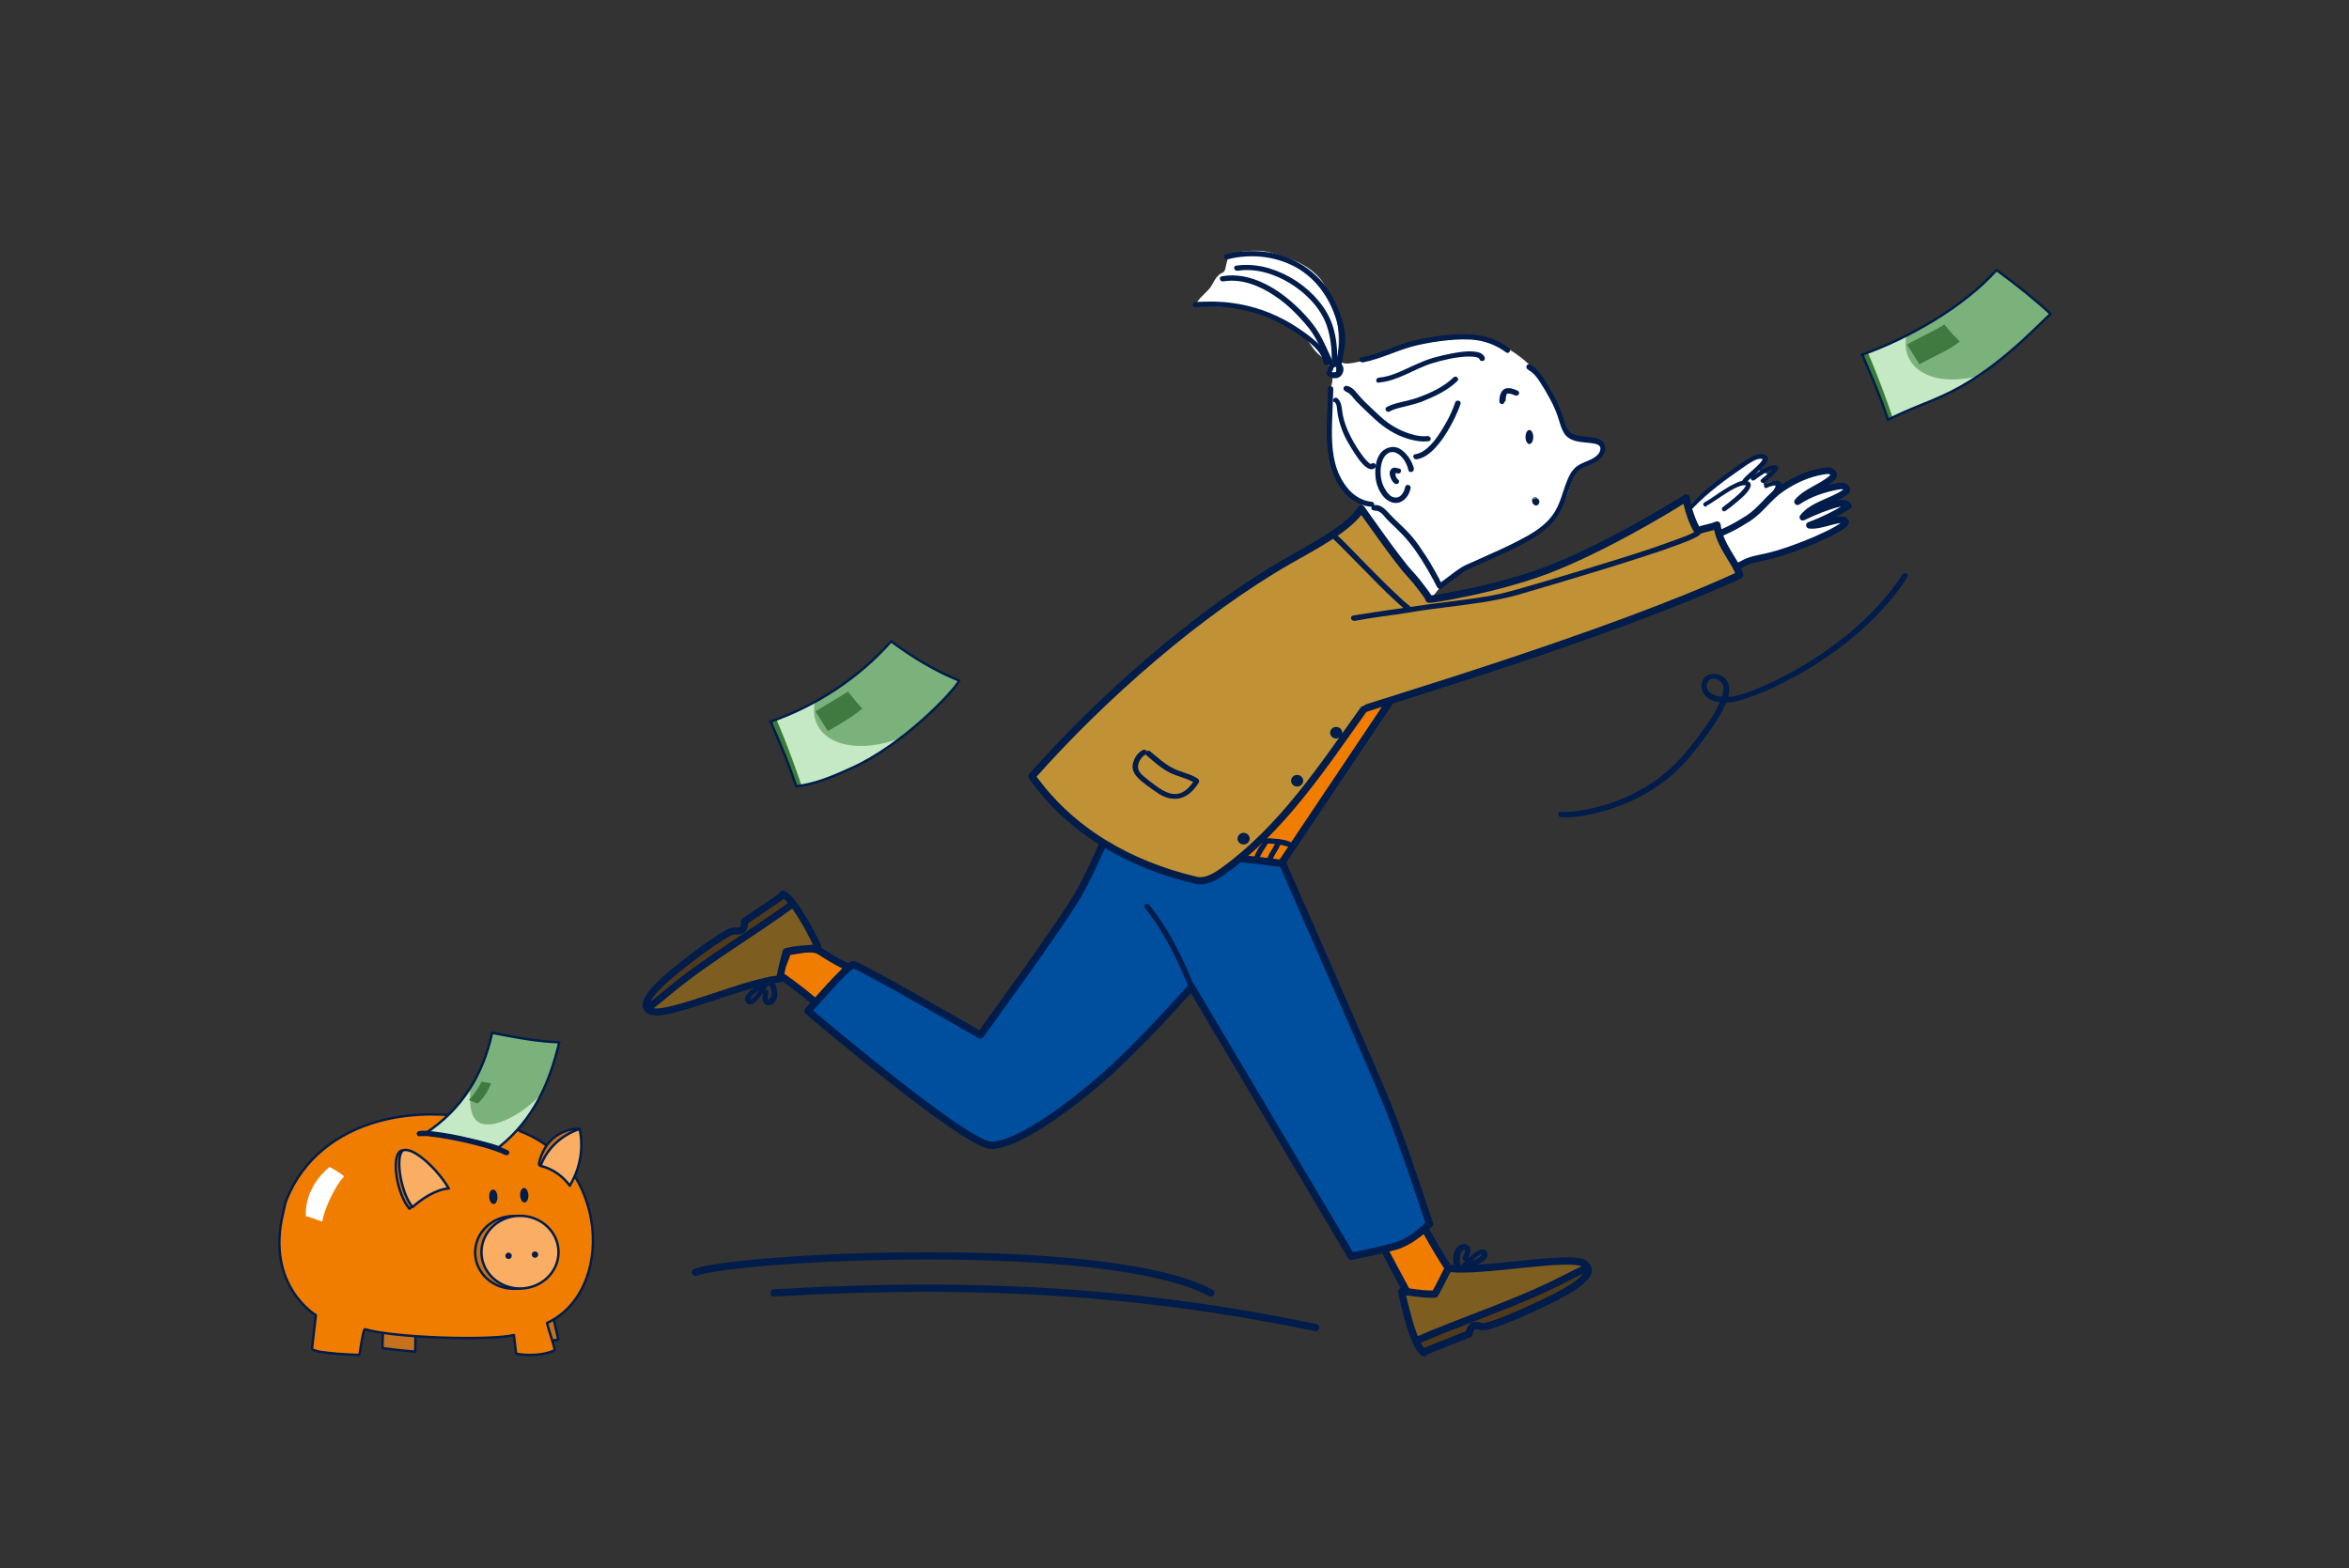 <?xml version="1.0" encoding="UTF-8"?>
<svg xmlns="http://www.w3.org/2000/svg" version="1.1" xmlns:xlink="http://www.w3.org/1999/xlink" viewBox="0 0 969 646.9">
  <rect x="0" y="0" width="969" height="646.9" fill="#333333" stroke="none"/>
  <defs>
    <style>
      .cls-1, .cls-2, .cls-3, .cls-4, .cls-5, .cls-6, .cls-7, .cls-8, .cls-9, .cls-10, .cls-11, .cls-12 {
        stroke-linecap: round;
        stroke-linejoin: round;
      }

      .cls-1, .cls-2, .cls-3, .cls-4, .cls-5, .cls-6, .cls-7, .cls-8, .cls-9, .cls-11, .cls-12 {
        stroke: #001c4b;
      }

      .cls-1, .cls-11 {
        fill: #f07d00;
      }

      .cls-13 {
        clip-path: url(#clippath-4);
      }

      .cls-2 {
        fill: #f9ae64;
      }

      .cls-14 {
        fill: #417a41;
      }

      .cls-3 {
        stroke-width: 2.7px;
      }

      .cls-3, .cls-15, .cls-10 {
        fill: #fff;
      }

      .cls-16, .cls-4, .cls-6, .cls-9 {
        fill: none;
      }

      .cls-17 {
        fill: #001c4b;
      }

      .cls-5 {
        fill: #c19135;
      }

      .cls-5, .cls-9, .cls-11, .cls-12 {
        stroke-width: 3px;
      }

      .cls-18 {
        clip-path: url(#clippath-1);
      }

      .cls-6, .cls-8 {
        stroke-width: 2.9px;
      }

      .cls-19 {
        clip-path: url(#clippath-5);
      }

      .cls-20 {
        fill: #c5e8c5;
      }

      .cls-21 {
        clip-path: url(#clippath-3);
      }

      .cls-22 {
        fill: #7bb27b;
      }

      .cls-7 {
        fill: #c6711c;
      }

      .cls-23 {
        fill: #004f9f;
      }

      .cls-8, .cls-12 {
        fill: #4f3b1c;
      }

      .cls-24 {
        fill: #7e5d21;
      }

      .cls-25 {
        clip-path: url(#clippath-2);
      }

      .cls-26 {
        fill: #397c39;
      }

      .cls-10 {
        stroke: #fff;
      }

      .cls-27 {
        clip-path: url(#clippath);
      }
    </style>
    <clipPath id="clippath">
      <path class="cls-16" d="M525.1,347.1s41.1,93.4,47.4,109c6.3,15.6,17.2,48.8,17.2,48.8,0,0-6.7,7.1-14,9.2-7.4,2.1-18.3,4.2-18.3,4.2l-65.9-111.1s-21.7,24.6-37.6,38.3c-14.3,12.3-34.5,27-45,27s-75.6-55.4-75.6-55.4c0,0,16.5-19.1,18.7-19.1s52.4,29,52.4,29c0,0,33.8-46.2,40.6-58.3,9.6-17.2,16.2-36.8,16.2-36.8l63.9,15.1h0Z"/>
    </clipPath>
    <clipPath id="clippath-1">
      <path class="cls-16" d="M653.7,521.4c-5.9-4-43.1,3.8-56.2,1.8-1.5,2.7-3.3,6.8-5.6,10.7-5.4.2-8.4-.8-13.6-1.1-.4,0,2.2,9.8,2.4,10.5.6,2.1,1.2,4.3,2,6.4.9,2.3,2.5,7,4.7,8.4l-.4-.2c5.5-2.3,13.4-5.3,19-7.6.6-3.3,1.9-4,5.3-3,2,.6,13.2-3.9,24.9-9.5,5.4-2.6,24.6-11.4,17.4-16.3h0Z"/>
    </clipPath>
    <clipPath id="clippath-2">
      <path class="cls-16" d="M268.8,417.2c6.5,2.6,39.8-12.5,52.7-13.3.8-2.8,1.5-7.1,2.8-11.3,5.1-1.3,8.1-.9,13.1-1.7.4,0-4.3-8.8-4.7-9.4-1.1-1.9-2.2-3.8-3.4-5.6-1.4-2-4-6.1-6.4-7l.4.2c-4.7,3.4-11.5,7.8-16.2,11.1.2,3.3-.9,4.1-4.3,3.9-2.1-.1-11.6,6.4-21.4,14.2-4.5,3.6-20.6,15.9-12.7,19h0Z"/>
    </clipPath>
    <clipPath id="clippath-3">
      <path class="cls-16" d="M328.5,324.4c8-.9,15.5-4.2,22.8-7.5,21.2-9.5,42.3-31.8,44.4-36.1-10.2-4.1-19.4-9.8-28.1-16.2-13.2,14.9-30.6,26.5-50,33.2.8,0,.8,1.1,1.1,1.8,3.6,8.2,7,16.4,9.8,24.9h0Z"/>
    </clipPath>
    <clipPath id="clippath-4">
      <path class="cls-16" d="M778.8,173.2c8.4-4.3,14.9-6.4,22.2-9.7,21.2-9.5,37-26.6,44.9-34-6.6-6.1-13.6-11.7-22.3-18.1-13.2,14.9-36.4,28.3-55.7,35,.8,0,.8,1.1,1.1,1.8,3.6,8.2,7,16.4,9.8,24.9h0Z"/>
    </clipPath>
    <clipPath id="clippath-5">
      <path class="cls-16" d="M205.8,473.3c14.1-11.2,20.9-26.3,24.9-43.3-8.7-.2-19.1-2.2-27.7-3.9-3.7,17.2-12.4,31.6-27.7,41.6,9.2.6,20.8,2.4,30.4,5.6Z"/>
    </clipPath>
  </defs>
  <!-- Generator: Adobe Illustrator 28.7.9, SVG Export Plug-In . SVG Version: 1.2.0 Build 218)  -->
  <g>
    <g id="Calque_2_-_copie">
      <path class="cls-15" d="M601.4,138.9c-8.2,0-17,2.9-24.8,5.1-6.6,1.9-14,5.6-20.9,6-1.3,0-2.8-.4-3.4-1.5-.5-.9-.4-2.1-.3-3.1,1-9.5-.9-19.2-5.5-27.6-2.1-3.8-5.7-6.8-9.6-8.9s-8.4-3.4-12.7-4.7c-4.1-1.2-11.2-1-15.2.4-2.7,1-2.3,1.7-3.1,4.3-.4,1.4-.3,3-1.6,3.6-1.6.7-2.7,1.9-4.5,5.3-1.4,2.6-5.5,5.1-6.5,7.9,8.7,1.4,15.4,0,23.7,2.5,6.9,2.1,13.6,4.9,19.4,9,3.1,2.2,4.8,6.8,7.8,9.2,4.2,3.5,6.6,7.6,5,12.7-1.6,5.1-1.4,10.5-1,15.8.4,5.8.8,11.7,2.6,17.4,1.8,5.6,5.1,11,10.1,14.4.3.2.7.5.8.9,3.9,16.5,13.2,31.9,26.3,43.4.3,0,.7-.2,1-.3,0,.5-.4-.9-.4-.4.9-2.4,2.8-4.6,4.4-6.7,6.3-8.2,16.5-12.6,26.2-17s19.7-9.4,25.1-18.2c3.3-5.3,2.9-8.8,5.9-14.2,1.3-2.3,5.7-3.1,8-4.5s4-4.5,2.3-6.5c-1.1-1.2-2.9-1.5-4.5-1.6-2.4-.3-4.7-.6-7-1-3.2-.6-4-6.1-5.2-9-3.1-7.2-5.9-12.1-10.6-18.5-2.9-3.9-9.6-8.9-14.2-10.7-6.2-2.4-10.7-3.5-17.5-3.6h0Z"/>
      <path class="cls-15" d="M695.1,210.3c4.1-4.2,8.6-8,13.2-11.7,5.5-4.3,11.3-8.4,18.1-10.2,1.2-.3,2.6,1.1,2.1,2.2-.4.9-1.4,1.3-2.2,2s-.7,2.2.3,2.3c.7,0,1.5.1,2.1.5s1,1.1.7,1.7c-.3.6-1,.9-1.5,1.3s-.7,2,0,1.6c4.3-2.5,10.9-3.7-1,9-2.2,2.3,3.5,0,1.3,2.2-2.1,2.1-4.6,3.8-7.4,5.1-3.4,1.5-7.2,2.3-10.9,3.1-1.9.4-3.8.8-5.7,1.2-1.8.4-3.7.8-5.6.5s-3.7-1.3-4.4-3c-.5-1.4-.1-3,.6-4.4l.4-3.3h0Z"/>
      <path class="cls-17" d="M728.3,201.4c.5-.1,1-.3,1.4-.5.2-.1.5-.2.7-.3-.3.1.2,0,.2,0,.1,0,.3,0,.4-.1s.8-.2.8-.2c0,0-.3,0,0,0h.2s.2,0,.2,0c0,0-.3,0,0,0,.2,0-.1,0,0,0,0,0,.2,0,.2,0,0,0-.2-.2,0,0s0,0,0,0c0,0,0,.2,0,.2,0,0,0-.3,0-.1,0,0,0,0,0,0,0,.2,0-.2,0,0,0,0,0,.2,0,.2,0,.2,0-.2,0-.1,0,0,0,0,0,.1,0,0,0,.2,0,.2,0,0,0,0,0,.1,0,.2.1-.2,0,0-.2.4-.5.8-.7,1.2,0,0-.1.2-.2.3-.2.2.2-.2,0,0,0,0,0,0-.1.1-.2.2-.4.4-.5.6-.4.4-.7.8-1.1,1.2-.6.6-1.3,1.2-1.9,1.8-.4.4-.4,1.1,0,1.5s1.2.4,1.6,0c1.5-1.4,3.1-2.8,4.3-4.5.6-.8,1.2-1.8,1.2-2.8,0-.7-.4-1.4-1-1.7s-1.3-.4-2-.3-1.4.4-2.1.7c-.3.1-.6.3-.9.4-.2,0,.3,0,0,0,0,0-.1,0-.2,0-.1,0-.2,0-.3,0-.6.1-.9.8-.8,1.3.2.6.8.9,1.4.8h0Z"/>
      <path class="cls-17" d="M698.4,209.6c6.2-6.5,13.5-11.8,20.9-16.9,1.1-.8,2.2-1.5,3.4-2.2,1.1-.6,2.5-1.4,3.8-1.2.2,0,.4,0,.5.1.2,0,.3.4.2,0,0-.1,0-.2,0,0,0,0-.2.3-.3.5-.6,1-1.5,1.8-2.3,2.6-1.9,1.9-4.2,3.5-5.8,5.6-.7,1,1,1.9,1.7.9.5-.7,1.6-1.6,2.4-2.3,1.1-1,2.3-2.1,3.4-3.2s4.3-3.8,2.4-5.5c-2.4-2-6.4.5-8.4,1.8-3.4,2.2-6.8,4.6-10,7-4.7,3.5-9.1,7.2-13.1,11.4-.8.9.5,2.2,1.4,1.3h0Z"/>
      <path class="cls-17" d="M724,197.9c1.3-1,2.6-1.9,4.1-2.8.7-.4,1.5-.8,2.3-1.1.4-.1.8-.2,1.2-.3,0,0,.2,0,0,0,0,0,.2,0,.3,0,.2,0,.4,0,.6,0l-1-.9c0,.2,0-.2,0,.1,0,0,0,.1,0,.2,0-.1,0-.1,0,0,0,.1-.1.2-.2.4,0,0,0,.1-.1.2,0,0,0,0,0,0-.5.6-1,1.1-1.6,1.5-1,.9-2,1.6-3,2.5s.5,2.1,1.4,1.3c1-1,2.2-1.8,3.2-2.7.6-.5,1.2-1.1,1.6-1.7.4-.5.7-1.1.7-1.7,0-.5-.4-.9-1-.9-1.9-.2-3.8.8-5.4,1.6-1.6.9-3.1,2-4.6,3.1-.4.3-.3,1,0,1.3.4.4,1,.3,1.4,0h0Z"/>
      <path class="cls-17" d="M703.8,208.8c2.2-1.2,4.2-2.7,6.4-4.1,2.4-1.6,5-3.3,7.7-4.2.4-.1.9-.3,1.3-.3.2,0,.4,0,.7,0,0,0,.4,0,.3,0,0,0,0,0,0,0-.1.2,0-.2,0,0,0,0,0,.2,0,.2,0,.2,0,0-.2.3-1.1,1.8-2.9,3.3-4.5,4.7s-3.3,2.7-4.8,3.8c-1,.7,0,2.3,1,1.6,1.7-1.1,3.3-2.4,4.8-3.7,1.9-1.6,4-3.3,5.2-5.4.4-.7.8-1.6.3-2.4-.5-.8-1.6-1-2.5-1-1.4.1-2.6.6-3.8,1.2-1.5.7-2.9,1.5-4.3,2.4-2.8,1.7-5.4,3.8-8.3,5.4-1.1.6-.1,2.2,1,1.6h0Z"/>
      <path class="cls-3" d="M705.7,221.3c5.5-1.5,10.7-4.4,15.4-7.4,5.4-3.5,8.5-8.7,13.8-12.3s11.4-6.4,17.9-7.3c.8-.1,1.7-.2,2.4.1s1.4,1.1,1.2,1.8c-.1.4-.5.8-.8,1.1-4.3,3.8-10.5,5.4-14.1,9.7,5.1-3.4,10.8-5.3,16.9-6.4.7-.1,1.5-.2,2.2,0s1.3.9,1.2,1.6c-.1.5-.6.9-1.1,1.2-5.5,3.7-13,4.9-17,10,4.6-2.2,9.3-4.2,14.3-5.5,1.6-.4,3.7-.6,4.5.8-5,3.2-10.4,5.9-16.1,8,4.8.8,14.8-4.5,15-1.2-1.2,2.9-21.2,11.6-33,14.2-3.2.7-6.5,1.2-9.3,2.8-3,1.7-6.3,2.8-9.5,4.1-3.1-4.5-3.7-9.8-4-15.2h0Z"/>
      <path class="cls-11" d="M353.2,400.8c0,0-.1-.1-.2-.2-1.4-1.4-3.7-1.8-5.5-2.7-3.1-1.6-6.1-3.4-9-5.3-3.6-2.4-9.2-.4-13.6,0-.9,3.1-2.6,6.5-3.5,9.5,7,4.7,13.5,10.1,19.8,15.5,4.4-3.5,8.3-7.2,11.3-11.9,1.2-1.9,2.3-3.1.6-4.9h0Z"/>
      <path class="cls-11" d="M568.6,511c4.3,8,8.6,16.1,12.9,24.1,4.6,1.4,8.7,2.2,13.4,3.7,1.6-4.3,3-8.4,4.6-12.7-5.1-6.9-11-18-15.4-25.5-6.1,2-9.3,8.5-15.4,10.5h0Z"/>
      <g>
        <path class="cls-23" d="M525.1,347.1s41.1,93.4,47.4,109c6.3,15.6,17.2,48.8,17.2,48.8,0,0-6.7,7.1-14,9.2-7.4,2.1-18.3,4.2-18.3,4.2l-65.9-111.1s-21.7,24.6-37.6,38.3c-14.3,12.3-34.5,27-45,27s-75.6-55.4-75.6-55.4c0,0,16.5-19.1,18.7-19.1s52.4,29,52.4,29c0,0,33.8-46.2,40.6-58.3,9.6-17.2,16.2-36.8,16.2-36.8l63.9,15.1h0Z"/>
        <g class="cls-27">
          <path class="cls-17" d="M472.3,374.6c8.6,10.8,14.4,23.3,19.3,35.8.5,1.3,2.7.7,2.2-.6-3.9-9.9-8.3-19.8-14.2-28.9-1.7-2.6-3.5-5.1-5.4-7.5-.9-1.1-2.8,0-2,1.1h0Z"/>
        </g>
        <path class="cls-9" d="M525.1,347.1s41.1,93.4,47.4,109c6.3,15.6,17.2,48.8,17.2,48.8,0,0-6.7,7.1-14,9.2-7.4,2.1-18.3,4.2-18.3,4.2l-65.9-111.1s-21.7,24.6-37.6,38.3c-14.3,12.3-34.5,27-45,27s-75.6-55.4-75.6-55.4c0,0,16.5-19.1,18.7-19.1s52.4,29,52.4,29c0,0,33.8-46.2,40.6-58.3,9.6-17.2,16.2-36.8,16.2-36.8l63.9,15.1h0Z"/>
      </g>
      <path class="cls-11" d="M575.7,285.9c-15.7,23.4-31.4,46.8-47.1,70.3-10.9-1.5-23-2.5-33.9-3.9-1.1-.1-2.3-.4-2.8-1.3-.6-1,0-2.2.6-3.2,8.8-14.5,18.4-28.7,30.6-40.7,12.2-12.1,27.2-22,44.2-26.5,1.7-.4,3.5-.8,5,0,3.3,1.6,2.2,6.2.6,9.3"/>
      <path class="cls-5" d="M695.5,205.5c.8,4.3,2.4,9.7,4.8,13.5,3.2-1.2,4.8-1.1,8-2.4,1,8.5,7.4,14.5,9.4,20.6-54.4,25.2-154.5,54.6-155,55.3-17.1,23.9-33.7,49.3-58,66.8-3.3,2.4-7.3,4.8-11.3,3.9-27.6-6.5-51.9-20.5-67.7-42.9,29.5-33.3,69-67.8,105.9-89,10.3-5.9,24.8-13.3,30-21.4,0,0,15.3,21.9,19.8,26.6,4.4,4.7,8.3,10.6,8.3,10.6-3.3,1,29.5-3.9,52.6-13.5,26.5-11,53.3-28.2,53.3-28.2h0Z"/>
      <path class="cls-17" d="M550.3,222.7c1.5,1.3,2.8,2.7,4.2,4.1,2.3,2.4,4.7,4.7,7,7.1,4.8,4.9,9.6,9.9,14.7,14.5.9.8,1.7,1.6,2.6,2.3.6.5,1.2,1,2.1,1.1,1.4.2,1.4-2,0-2.1.2,0,.3,0,.3,0,0,0-.2-.1-.3-.2,0,0-.4-.3-.2-.2,0,0-.3-.2-.4-.3-.8-.6-1.5-1.3-2.3-2-2.3-2.1-4.4-4.2-6.6-6.3-5-4.9-9.8-9.9-14.7-14.9-1.6-1.6-3.2-3.3-4.9-4.8-1.1-.9-2.7.6-1.6,1.5h0Z"/>
      <path class="cls-17" d="M558.5,256.2c7.7-1.5,15.6-2.3,23.4-3.6,10-1.7,20.2-2.6,30.3-4.2,4.7-.8,9.4-1.7,14-3,6.2-1.8,12.4-3.7,18.6-5.5,11.4-3.4,22.9-6.9,34.2-10.6,4.3-1.4,8.5-2.8,12.8-4.4,2.7-1,5.5-2,8.1-3.4.4-.2.7-.4,1.1-.7,1.2-.8,0-2.7-1.1-1.9-1.9,1.3-4.3,2.2-6.5,3-3.9,1.5-7.8,2.8-11.7,4.2-11,3.7-22.1,7-33.2,10.4-6.2,1.9-12.4,3.7-18.6,5.5-4.8,1.4-9.6,2.8-14.6,3.7-10.2,1.8-20.6,2.8-30.8,4.3-8,1.2-16.1,2.3-24.2,3.6-.7.1-1.5.3-2.2.4-1.4.3-.8,2.3.6,2.1h0Z"/>
      <g>
        <path class="cls-24" d="M653.7,521.4c-5.9-4-43.1,3.8-56.2,1.8-1.5,2.7-3.3,6.8-5.6,10.7-5.4.2-8.4-.8-13.6-1.1-.4,0,2.2,9.8,2.4,10.5.6,2.1,1.2,4.3,2,6.4.9,2.3,2.5,7,4.7,8.4l-.4-.2c5.5-2.3,13.4-5.3,19-7.6.6-3.3,1.9-4,5.3-3,2,.6,13.2-3.9,24.9-9.5,5.4-2.6,24.6-11.4,17.4-16.3h0Z"/>
        <g class="cls-18">
          <path class="cls-12" d="M583.2,553.6c20-8.8,41.1-15.4,60.6-25.2,4.7-2.3,9.2-4.9,14.2-6.6.3-.1.8-.2.9.1,1.3,2.3.3,5.2-1,7.4-1.8,3.1-4.3,5.7-6.8,8.2-7.7,7.7-16.3,14.8-26.1,19.9-9.8,5.2-21,8.3-32.2,8.1-2.9,0-5.9-.4-8.1-2.2-2.6-2.2-3.1-6.3-1.1-9-.5-.2-1-.7-.6-1s1.3,0,1.3.6-.6,1.1-1.2.8"/>
        </g>
        <path class="cls-9" d="M653.7,521.4c-5.9-4-43.1,3.8-56.2,1.8-1.5,2.7-3.3,6.8-5.6,10.7-5.4.2-8.4-.8-13.6-1.1-.4,0,2.2,9.8,2.4,10.5.6,2.1,1.2,4.3,2,6.4.9,2.3,2.5,7,4.7,8.4l-.4-.2c5.5-2.3,13.4-5.3,19-7.6.6-3.3,1.9-4,5.3-3,2,.6,13.2-3.9,24.9-9.5,5.4-2.6,24.6-11.4,17.4-16.3h0Z"/>
      </g>
      <path class="cls-17" d="M602.7,522.9c0-.2,0,0,0-.1,0-.1,0-.2-.1-.3,0-.2-.2-.5-.2-.7-.1-.5-.2-.8-.2-1.3,0-.5,0-1,0-1.5,0-.5,0-.8.2-1.3.1-.5.2-.6.5-1.1,0,0,.1-.2,0-.1,0,0,0,0,0,0,0,0,.2-.2.2-.3s.2-.2.3-.2c.1,0,0,0,.2-.2.2-.1.2-.2.5-.2,0,0,0,0,0,0,0,0,0,0,.1,0,0,0,.2.2.1.1,0,0,0,0,0,0,0,0,0-.2,0,0,0,0,0,.3,0,.2,0-.1,0,0,0,0v.2s0,.2,0,0c0-.1,0,.1,0,.1,0,.1,0,.3,0,.4,0,.3-.2.5-.3.8-.2.5-.4,1-.6,1.5-.4,1.3,1.8,1.9,2.2.6.3-1.2,1-2.2,1-3.5,0-1.6-1.3-3-3.1-2.7-1.3.2-2.6,1.3-3.2,2.4-.6,1.2-.9,2.5-.8,3.8,0,1.5.3,2.9,1,4.2.3.5,1.1.7,1.6.4.6-.3.7-.9.4-1.5h0Z"/>
      <path class="cls-17" d="M601.9,521.5c-.5.6-1,1.2-1.5,1.8-.3.4-.2,1,.2,1.3.4.4.9.4,1.4.2.5-.2,1-.7,1.3-1,.7-.6,1.3-1.2,1.9-1.8.7-.7,1.5-1.4,2.3-2.1.4-.3.8-.7,1.2-1,.2-.1.4-.3.5-.4,0,0,.2-.1.3-.2-.2.1.1,0,.2-.1.3-.2.7-.5,1-.6,0,0,.2,0,.2-.1.2,0-.2,0,0,0,.1,0,.3,0,.4-.1-.2.1-.2,0,0,0,.2,0-.2,0,0,0,0,0,0,0,.2,0,0,0-.3-.1-.2,0,.1,0-.1,0-.1,0,.2.1,0,0,0,0,0,0,0,.1,0,.2,0,.2,0-.2,0,0,0,.1,0-.3,0,0s0,0,0,0c0,0,0,.1,0,.2,0-.3,0,0,0,0,0,0,0,.2-.2.2-.1.2.1-.1,0,0s-.1.1-.2.2c-.2.2-.3.3-.5.5-.1.1.1,0-.1,0,0,0-.2.1-.3.2-.2.2-.5.3-.7.4-.5.3-.9.5-1.4.7-.6.3-1.1.5-1.7.8-.3.1-.6.2-.8.4-.1,0-.2.1-.4.2,0,0-.1,0-.2,0,0,0,.1,0,0,0-.8.3-1.6.6-2.3.9-.6.2-.7,1-.4,1.5.3.5,1,.6,1.6.4,0,0,.1,0,.1,0,.1,0-.3.1,0,0,.2,0,.3-.1.5-.2.4-.2.8-.3,1.2-.5,1.1-.5,2.3-.9,3.4-1.4s2.1-1.1,3-1.7c.8-.6,1.6-1.3,1.8-2.3s-.1-2-1-2.4c-.8-.4-1.8-.2-2.6.2-1.9.9-3.5,2.5-5,3.9-.9.8-1.7,1.6-2.5,2.4s-.6.6-.9.9c0,0-.1.1-.2.2-.2.2,0,0,0,0,0,0-.2.1-.3.2l1.6,1.5c.3-.5.7-.9,1.1-1.4s.5-1.1,0-1.5-1.2-.4-1.6,0h0Z"/>
      <g>
        <path class="cls-24" d="M268.8,417.2c6.5,2.6,39.8-12.5,52.7-13.3.8-2.8,1.5-7.1,2.8-11.3,5.1-1.3,8.1-.9,13.1-1.7.4,0-4.3-8.8-4.7-9.4-1.1-1.9-2.2-3.8-3.4-5.6-1.4-2-4-6.1-6.4-7l.4.2c-4.7,3.4-11.5,7.8-16.2,11.1.2,3.3-.9,4.1-4.3,3.9-2.1-.1-11.6,6.4-21.4,14.2-4.5,3.6-20.6,15.9-12.7,19h0Z"/>
        <g class="cls-25">
          <path class="cls-8" d="M328,372.2c-16.9,12.5-35.3,23-51.5,36.3-3.9,3.2-7.6,6.5-11.8,9.2-.3.2-.7.3-.9.1-1.7-1.9-1.5-4.8-.8-7.2,1-3.3,2.7-6.3,4.6-9.2,5.5-8.9,12-17.3,20.1-24.2,8.1-6.9,17.9-12.2,28.6-14.3,2.7-.5,5.7-.8,8.1.4,3,1.5,4.4,5.3,3.1,8.3.6.1,1.1.4.8.8s-1.2.3-1.4-.2.4-1.1.9-1"/>
        </g>
        <path class="cls-6" d="M268.8,417.2c6.5,2.6,39.8-12.5,52.7-13.3.8-2.8,1.5-7.1,2.8-11.3,5.1-1.3,8.1-.9,13.1-1.7.4,0-4.3-8.8-4.7-9.4-1.1-1.9-2.2-3.8-3.4-5.6-1.4-2-4-6.1-6.4-7l.4.2c-4.7,3.4-11.5,7.8-16.2,11.1.2,3.3-.9,4.1-4.3,3.9-2.1-.1-11.6,6.4-21.4,14.2-4.5,3.6-20.6,15.9-12.7,19h0Z"/>
      </g>
      <path class="cls-17" d="M316.5,405.1c.8,1,1.3,2.1,1.6,3.3.1.6.2,1.1.2,1.7,0,.5-.2,1-.4,1.4-.1.3-.3.5-.5.6-.2.2-.4.3-.5.4,0,0,0,0,0,0,0,0,0,0,0,0,0,0-.2-.2,0,0,0,0,0,0-.1-.1,0,0,0,0,0,0,0-.1,0-.1,0,0,0,0,0-.1,0-.2s0-.1,0-.2c0,.1,0,0,0,0,0-.1,0-.3,0-.4,0-.3,0-.5,0-.8,0-.5.2-1,.2-1.6,0-1.3-2.2-1.3-2.2,0,0,.6-.1.9-.2,1.5s-.1,1.1,0,1.7c.2,1.4,1.4,2.6,3,2.3,1.4-.3,2.4-1.6,2.8-2.8s.3-2.6,0-3.9c-.3-1.4-.9-2.8-1.8-3.9-.4-.4-.9-.7-1.5-.4-.5.3-.8,1-.4,1.4h0Z"/>
      <path class="cls-17" d="M317.7,406.3c.4-.7.7-1.3,1-2,.3-.8-.9-1.7-1.6-1.2-.5.4-.9.9-1.2,1.4-.5.7-.9,1.4-1.4,2.1-.5.8-1.1,1.7-1.7,2.5-.3.4-.6.8-.9,1.2,0,0-.1.2-.2.2-.2.2,0,0-.1.1-.2.2-.3.4-.5.5-.3.3-.5.6-.8.8,0,0-.1.1-.2.2.1-.1.1,0,0,0,0,0-.1,0-.2.1-.2,0-.2,0,0,0,0,0-.1,0-.2,0-.2,0,.2,0,0,0-.1,0-.1,0,0,0,0,0,.1,0,0,0-.2,0,.1,0,.1,0,0,0,0,0-.1,0,.2,0,.2.1,0,0,.2.2,0,.1,0,0,0,0,0-.2,0,0,0,.2,0,0,0,0,0-.2,0,.2,0,0,0,0,0-.2,0-.2,0,.2,0,.2,0,0,0,0,0-.2,0-.2,0,.3,0,0,0,0,0,0,0-.2.1-.2.1-.2.2-.3.4-.5-.2.2,0,0,0-.1,0,0,.2-.2.2-.3.2-.2.4-.4.6-.5.4-.4.8-.7,1.2-1,.2-.2.5-.4.7-.6s.2-.2.4-.3c0,0,.1,0,.2-.1.2-.1,0,0,0,0,.4-.3.9-.6,1.4-1,.6-.4,1.2-.8,1.8-1.2.5-.3.7-.9.4-1.4-.3-.4-1-.7-1.5-.4-1.5,1.1-3,2-4.5,3.2-.9.7-1.7,1.4-2.5,2.2-.6.7-1.3,1.6-1.3,2.6s.6,1.9,1.6,2.1c.9.3,1.7-.2,2.4-.7.8-.6,1.4-1.3,2-2.1.7-.8,1.3-1.7,1.9-2.6.6-.9,1.2-1.9,1.9-2.9.2-.3.4-.7.7-1,0,0,0-.1.2-.2.2-.2-.2.2,0,0,.1-.1.4-.3,0,0l-1.6-1.2c-.2.5-.5,1-.7,1.5-.7,1.2,1.2,2.2,1.9,1.1h0Z"/>
      <path class="cls-17" d="M473,311.7c3,2.5,5.9,5.2,9.4,7,3.3,1.7,7.3,2.3,10.4,4.3,1.2.8,2.4-1.1,1.1-1.9-3.1-2-6.9-2.5-10.1-4.2-3.5-1.8-6.3-4.4-9.3-6.9-1.1-.9-2.7.6-1.6,1.5h0Z"/>
      <path class="cls-17" d="M492.7,321.9c-1.3,2-2.9,4-5.2,5.1-2,.9-4.3.7-6.3-.2-2.4-1-4.5-2.7-6.5-4.2-1.1-.8-2.1-1.6-3.1-2.5-.8-.7-1.7-1.6-2-2.7-.7-2.1,1-5.1,3-6.1,1.3-.6.2-2.5-1.1-1.9-2.5,1.2-4.1,4.1-4.3,6.6-.2,2.9,2.2,5.1,4.3,6.8,1.2,1,2.5,1.9,3.8,2.8s2.5,1.8,3.8,2.5c2.5,1.3,5.4,1.9,8.1,1.1,3.3-1,5.6-3.6,7.3-6.3.8-1.2-1.2-2.3-2-1.1h0Z"/>
      <path class="cls-17" d="M521.1,348c1.8,0,3.6,0,5.4.3.8,0,1.6.2,2.4.4.4,0,.8.2,1.2.3.2,0,.4.1.6.2,0,0,.2,0,.2,0,.2,0-.2-.1.1,0,.6.2,1.2.2,1.6-.4.3-.5.2-1.2-.4-1.5-1.7-.7-3.5-1-5.3-1.2s-3.8-.3-5.7-.3-1.5,2.1,0,2.1h0Z"/>
      <path class="cls-17" d="M521.1,347.3c-.9,1.1-1.8,2.3-2.5,3.6s-1.3,2.6-1.6,4c-.1.6.2,1.2.8,1.3.6.1,1.3-.2,1.4-.8.3-1.3.7-2.3,1.4-3.5.3-.6.7-1.2,1.1-1.8.2-.3.4-.5.5-.8,0-.1.2-.3.3-.4,0,0,0-.1.1-.2-.2.2,0,0,0,0,.4-.5.5-1.1,0-1.5-.4-.4-1.2-.5-1.6,0h0Z"/>
      <path class="cls-17" d="M526.3,347.2c-.4,1.4-1.2,2.6-2,3.9s-1.6,2.7-1.8,4.3c0,.6.2,1.2.8,1.3.5.1,1.3-.2,1.4-.8.4-3,2.9-5.2,3.7-8.2.4-1.3-1.8-1.9-2.2-.6h0Z"/>
      <g>
        <path class="cls-7" d="M171.3,546.5c.2,3.8,0,8.9,0,11.1-1.2,0-7.5-.6-13.5-1.4,0-4.5.2-9.6,1.1-14,.9,0,1.6.2,2.4.5,1.9.5,3.7,1,5.6,1.5.2,0,.5.1.7.2.3.1.5.3.8.5.5.3,1,.6,1.6.8l1.2.8h0Z"/>
        <path class="cls-7" d="M227.8,541.9c1,3.7,2,8.7,2.5,10.8-1.2.3-7.5.9-13.5,1.3-1-4.4-1.9-9.4-2-14,.9-.2,1.6,0,2.5,0,1.9.1,3.9.2,5.8.4.3,0,.5,0,.8,0,.3,0,.6.2.8.3.5.2,1.1.4,1.7.5l1.4.6h0Z"/>
        <path class="cls-1" d="M214.5,466.7c36.5,13.6,39.3,66,11.2,79.1.7,3.5,2.9,8.8,3.1,11.3-7,3.2-15.9,1.4-15.9,1.4l-.9-7.7c-9.3,2.3-48.4,1.3-61.5-2.4-.7.1-2.2,10.6-2.2,10.6,0,0-18.3-.5-19.6-2.5.3-2.7,1.6-13.9,1.6-13.9,0,0-20.8-12.2-13.5-42.2.5-1.9.7-3.9,1.5-5.7,13.4-33.1,55.7-43.2,96.5-28.1h0Z"/>
        <path class="cls-7" d="M182.8,490.5c-4-6.9-13.1-17.3-17.5-15.7-4.2,2.7-1.4,18.1,3.6,23.9,3.7-3.4,10.8-8.6,15.9-8.9"/>
        <path class="cls-2" d="M184.8,489.8c-4-6.9-14.1-16.8-18.5-15.2-3.4,1.9-1.1,17.6,3.9,23.4,3.7-3.4,9.8-7.4,15-7.7"/>
        <ellipse class="cls-17" cx="203.8" cy="493.6" rx="1.7" ry="3" transform="translate(-25 11.1) rotate(-2.9)"/>
        <ellipse class="cls-17" cx="216.5" cy="493" rx="1.7" ry="3" transform="translate(-24.9 11.7) rotate(-2.9)"/>
        <ellipse class="cls-7" cx="211.9" cy="516.7" rx="15.9" ry="15"/>
        <g>
          <ellipse class="cls-2" cx="214.5" cy="516.6" rx="15.9" ry="15"/>
          <ellipse class="cls-17" cx="209.8" cy="518.1" rx="1.3" ry="1.3"/>
          <ellipse class="cls-17" cx="220.7" cy="517.6" rx="1.3" ry="1.3"/>
        </g>
        <path class="cls-7" d="M239,465.7c-4-.1-8.1,1.5-11,4.1s-4.8,6.2-5.6,10c0,.2,0,.5,0,.7.2.5,1,.4,1.5.3,2.9-.9,5.3-2.8,7.5-4.7,2.9-2.6,5.6-5.6,7.3-9.1.1-.3.3-.7.1-.9v-.3c0,0,0,0,0,0Z"/>
        <path class="cls-2" d="M235.3,488.7c4.1-6.9,5.5-15.2,3.8-22.9-7.5,2.4-13.6,8.2-16.1,15.2,5,1.2,9.1,4.2,12.1,8.2"/>
        <path class="cls-10" d="M135.9,482.1c-6,5.3-9.3,11.6-9.3,19.3,1.5.2,4.6,1.5,6,2,.4-4.1,5.4-14.8,8.7-18-1.4-1.1-3.8-2.6-5.4-3.4Z"/>
      </g>
      <path class="cls-17" d="M553.7,302.3c0,1.3-1.1,2.4-2.5,2.4s-2.5-1.1-2.5-2.4,1.1-2.4,2.5-2.4,2.5,1.1,2.5,2.4Z"/>
      <ellipse class="cls-17" cx="535.1" cy="322.1" rx="2.5" ry="2.4"/>
      <ellipse class="cls-17" cx="513" cy="346" rx="2.5" ry="2.4"/>
      <g>
        <path class="cls-20" d="M328.5,324.4c8-.9,15.5-4.2,22.8-7.5,21.2-9.5,42.3-31.8,44.4-36.1-10.2-4.1-19.4-9.8-28.1-16.2-13.2,14.9-30.6,26.5-50,33.2.8,0,.8,1.1,1.1,1.8,3.6,8.2,7,16.4,9.8,24.9h0Z"/>
        <g class="cls-21">
          <g>
            <path class="cls-22" d="M356.2,266.6c16.1-8.8,34-8.1,39.9,1.6s-2.4,24.6-18.5,33.4-34,8.1-39.9-1.6c-5.9-9.7,2.4-24.6,18.5-33.4Z"/>
            <path class="cls-26" d="M333.3,332.4c-3.9-12.6-8.4-24.9-13.6-37-.3-.7-1-1.2-1.9-1-.7.2-1.4,1-1.1,1.8,5.2,12.1,9.8,24.5,13.6,37,.5,1.8,3.5,1,2.9-.8Z"/>
            <path class="cls-14" d="M336.4,293.5c1.7,2.7,3.4,5.4,5.1,8.1,4.9-2.8,10-5.7,14.2-9.3-1.9-1.9-3.9-4.5-5.9-7-3.7,2.4-9.7,5.9-13.4,8.2h0Z"/>
          </g>
        </g>
        <path class="cls-4" d="M328.5,324.4c8-.9,15.5-4.2,22.8-7.5,21.2-9.5,42.3-31.8,44.4-36.1-10.2-4.1-19.4-9.8-28.1-16.2-13.2,14.9-30.6,26.5-50,33.2.8,0,.8,1.1,1.1,1.8,3.6,8.2,7,16.4,9.8,24.9h0Z"/>
      </g>
      <g>
        <path class="cls-20" d="M778.8,173.2c8.4-4.3,14.9-6.4,22.2-9.7,21.2-9.5,37-26.6,44.9-34-6.6-6.1-13.6-11.7-22.3-18.1-13.2,14.9-36.4,28.3-55.7,35,.8,0,.8,1.1,1.1,1.8,3.6,8.2,7,16.4,9.8,24.9h0Z"/>
        <g class="cls-13">
          <g>
            <path class="cls-22" d="M806.5,115.4c16.1-8.8,34-8.1,39.9,1.6,5.9,9.7-2.4,24.6-18.5,33.4-16.1,8.8-34,8.1-39.9-1.6-5.9-9.7,2.4-24.6,18.5-33.4Z"/>
            <path class="cls-26" d="M783.6,181.2c-3.9-12.6-8.4-24.9-13.6-37-.3-.7-1-1.2-1.9-1-.7.2-1.4,1-1.1,1.8,5.2,12.1,9.8,24.5,13.6,37,.5,1.8,3.5,1,2.9-.8h0Z"/>
            <path class="cls-14" d="M786.7,142.2c1.7,2.7,3.4,5.4,5.1,8.1,4.9-2.8,12.4-5.8,16.6-9.4-1.9-1.9-4.3-4.5-6.3-7-3.7,2.4-11.8,6-15.5,8.4h0Z"/>
          </g>
        </g>
        <path class="cls-4" d="M778.8,173.2c8.4-4.3,14.9-6.4,22.2-9.7,21.2-9.5,37-26.6,44.9-34-6.6-6.1-13.6-11.7-22.3-18.1-13.2,14.9-36.4,28.3-55.7,35,.8,0,.8,1.1,1.1,1.8,3.6,8.2,7,16.4,9.8,24.9h0Z"/>
      </g>
      <g>
        <path class="cls-20" d="M205.8,473.3c14.1-11.2,20.9-26.3,24.9-43.3-8.7-.2-19.1-2.2-27.7-3.9-3.7,17.2-12.4,31.6-27.7,41.6,9.2.6,20.8,2.4,30.4,5.6Z"/>
        <g class="cls-19">
          <path class="cls-22" d="M227.6,445.8c-6.7,10.9-23,21.1-30,17.3s-3.2-25,3.5-35.9,18.9-12,25.9-8.1c7,3.9,7.4,15.8.7,26.8h0Z"/>
        </g>
        <path class="cls-4" d="M205.8,473.3c14.1-11.2,20.9-26.3,24.9-43.3-8.7-.2-19.1-2.2-27.7-3.9-3.7,17.2-12.4,31.6-27.7,41.6,9.2.6,20.8,2.4,30.4,5.6Z"/>
      </g>
      <path class="cls-14" d="M196.8,455.3c2.5-1.6,4.8-5.7,5.8-8.4-1-.1-3-.5-4-.6-.6,1.5-2.7,5-5.2,7.5,1.1.5,2.3,1,3.4,1.4Z"/>
      <path class="cls-17" d="M644,337.2c1.2.1,2.5,0,3.7,0,2.4-.2,4.9-.5,7.3-1,7.2-1.4,14.1-3.8,20.6-7,8.5-4.3,16.1-10.3,22-17.6,3.9-4.8,7.8-9.8,11-15.1,1.7-2.8,3.3-5.7,4.2-8.8.7-2.3,1-5.1-.6-7.2-1.9-2.5-6.4-3.5-8.9-1.1-1.5,1.5-1.8,3.8-1,5.7.8,2,2.6,3.4,4.7,4.1,5.1,1.7,10.6,0,15.4-1.8,6.5-2.3,12.8-5.4,18.8-8.7,7.7-4.3,15-9.1,21.7-14.6,7.4-6,14.2-12.7,19.9-20.2,1.4-1.9,2.8-3.8,4-5.8.8-1.2-1.2-2.3-2-1.1-4.9,7.5-10.9,14.3-17.6,20.4-6.3,5.7-13.3,10.9-20.6,15.5-6.1,3.8-12.6,7.3-19.3,10.2-4.2,1.8-8.8,3.7-13.4,4.4-.2,0-.3,0-.5,0,.3,0-.2,0-.3,0-.9,0-1.8,0-2.6,0-1.9-.1-4.1-.6-5.4-2-1.2-1.3-1.5-3.5-.2-4.8,1.1-1.1,3-.8,4.2,0,.8.4,1.3,1.1,1.6,1.9.3.9.3,1.9.1,2.9-.5,2.8-1.8,5.5-3.2,8-2.9,5.2-6.6,9.9-10.3,14.6-5.3,6.8-11.6,12.6-19.2,17-6.3,3.7-13.1,6.4-20.3,8.1-4.2,1-8.4,1.8-12.7,1.8-.4,0-.8,0-1.2,0-1.5-.2-1.4,2,0,2.1h0Z"/>
      <path class="cls-9" d="M286.9,524.9c18.2-6.5,169.6-14.4,212.6,8.5"/>
      <path class="cls-9" d="M319.3,533.4c86.7-5.1,154.5,0,223.4,14.3"/>
      <path class="cls-17" d="M173.5,468.7s.4,0,.2,0,.2,0,.3,0c.3,0,.6,0,.9,0,.9,0,1.7,0,2.6.2,2.3.2,4.6.6,6.9,1,5.6,1,11.3,2.3,16.7,3.9,2.5.8,5,1.6,7.3,2.7,1.3.6,2.5-1.2,1.1-1.9-4.7-2.3-10.1-3.6-15.2-4.9s-10.8-2.4-16.4-3c-1.7-.2-3.5-.4-5.2,0-1.4.3-.8,2.4.6,2.1h0Z"/>
      <path class="cls-17" d="M630.7,152.8c.9.4,1.7,1.2,2.4,1.9.9,1,1.6,2,2.3,3.1,1.4,2.2,2.8,4.5,4,6.8,1.6,2.9,2.9,6,3.8,9.1.6,2,1.2,4,2.5,5.7,2.8,3.3,7.4,2.9,11.3,3.5,1.3.2,3.2.6,3.2,2.1,0,2.1-1.9,3.5-3.6,4.4-2,1-4.2,1.6-6,2.9-2.1,1.5-3.2,3.7-4.1,5.9-2,4.9-2.9,10.1-6.1,14.4-2.8,3.8-6.6,6.5-10.8,8.8s-8.8,4.6-13.3,6.6c-3.7,1.7-7.5,3.2-11.2,4.9-3.3,1.5-6,3.9-8.9,6-1,.7-2,1.5-3,2.2-1.1.9.5,2.4,1.6,1.5,2.2-1.7,4.4-3.3,6.6-4.9.5-.4,1.1-.8,1.6-1.2.2-.2.4-.3.6-.5s-.2.1,0,0c.4-.2.8-.4,1.2-.7,3.4-1.7,6.9-3.1,10.3-4.6,4.6-2.1,9.3-4.2,13.7-6.6,4.2-2.3,8.2-4.8,11.4-8.3,3.8-4.2,5.5-9.2,7.2-14.4.8-2.3,1.6-5.1,3.4-6.9,1.6-1.5,3.9-2.2,5.9-3.1,2.1-1,4.1-2.3,5-4.4.8-1.9.7-4-1.1-5.3-1.6-1.1-3.7-1.3-5.5-1.4-2-.2-4.1-.3-6-1.1s-2.7-2.4-3.4-4.2c-1-2.9-1.8-5.7-3.1-8.5s-2.7-5.3-4.2-7.8c-1.3-2.2-2.7-4.5-4.6-6.4-.8-.8-1.7-1.5-2.8-1.9-1.4-.5-1.9,1.6-.6,2.1h0Z"/>
      <path class="cls-17" d="M632.5,205.8s0,0,0,0l.2-.2s0,0,0,0h.3c0-.1,0-.1,0-.1h.3s0,0,0,0h.3s0,0,0,0h.3c0,.1,0,0,0,0l.2.2s0,0,0,0l.2.2s0,0,0-.1c0-.1-.2-.2-.2-.3-.2-.2-.4-.3-.6-.3-.2,0-.4,0-.6,0-.1,0-.2,0-.3.1,0,0-.2.2-.2.2,0,0,0,0,0,0-.1.1-.2.3-.3.4,0,0-.1.2-.1.3,0,.3,0,.6.1.9,0,0,0,.1,0,.2,0,.1.1.2.2.4.2.2.3.4.6.6.1.1.2.2.4.2.1,0,.3.1.4,0h.3c.2,0,.4-.2.5-.3.2-.2.4-.5.5-.8,0-.2,0-.6,0-.8-.1-.3-.2-.4-.4-.7,0,0,0,0-.1-.1l.2.2s0,0,0,0v.3h.1v.3h0v.3h0c0-.1,0-.3,0-.4,0-.1,0-.3-.1-.4,0-.1-.2-.2-.3-.3-.1,0-.2-.2-.4-.2h-.3c-.2,0-.4,0-.6.1l-.2.2c-.1.1-.2.3-.3.5,0,0,0,.2,0,.3,0,0,0,.3,0,.3,0,0,0,.2.1.3,0,0,.1.2.2.3,0,0,0,0,.1.1l-.2-.2s0,0,0,.1v-.3c-.1,0,0,0,0,.1v-.3s0,0,0,.1v-.3s0,0,0,.1v-.3c0,0,0,.1,0,.2l.2-.2c0,0,0,0-.1.1h1.6c-.1-.1-.2-.2-.3-.3l.2.2c0,0-.1-.2-.1-.2,0-.1-.2-.3-.2-.4v1.1c0,0,0-.1.1-.2l-.2.2s0,0,0,0l-.2.2s0,0,0,0h-.3c0,.1,0,.1,0,.1h-.3s0,0,0,0h-.3s0,0,0,0h-.3c0-.1,0-.1,0,0l-.2-.2s0,0,0,0l-.2-.2s0,0,0,.1c0,.1.2.2.3.3,0,0,0,0,.1.1,0,0,0,0,.1.1,0,0,.2,0,.3.1h0s.3,0,.3,0c.1,0,.2,0,.3,0h0c0,0,.2,0,.3-.1,0,0,0,0,0,0,0,0,.2-.1.2-.2,0,0,0,0,0,0,.1-.1.2-.2.2-.3,0-.1.1-.3,0-.4,0-.2,0-.3,0-.4,0-.1-.1-.3-.2-.3l-.2-.2c-.2-.1-.4-.1-.6-.1h-.3c-.2,0-.4.2-.5.3h0Z"/>
      <path class="cls-17" d="M621.1,165.4c0-.4,0-.8.1-1.2,0-.2,0,.2,0,0,0,0,0-.2,0-.2,0-.2,0-.3.1-.5,0-.1,0-.3.1-.4,0,0,0-.1,0-.2,0,0,0,0,0,0,0-.1.1,0,0,0,0,0,0-.2.2-.3,0,0,0,0,0-.1,0,0,.2-.2,0,0s0,0,0,0c0,0,0,0,.1-.1s.2-.1,0,0,0,0,0,0c0,0,.4-.2.1,0s0,0,0,0c0,0,.1,0,.2,0,0,0,0,0,.1,0,0,0-.3,0-.2,0h0c.1,0,.2,0,.3,0,0,0,.1,0,.2,0,.2,0-.1,0,0,0,.1,0,.3,0,.4,0,.3,0,.7.2,1,.3,0,0,.2,0,.3.1,0,0,0,0,.1,0,.1,0,0,0,0,0,.2,0,.4.2.7.3.5.2,1.2.2,1.6-.4.3-.5.2-1.2-.4-1.5-1.4-.6-3-1.3-4.6-1-1.4.2-2.2,1.4-2.6,2.6-.3.9-.4,1.8-.4,2.8,0,.6.5,1.1,1.1,1.1.6,0,1.1-.5,1.1-1.1h0Z"/>
      <path class="cls-17" d="M583.3,193.4c-.8-3.1-2.9-6.5-5.8-8.2s-6.6-.5-8.4,2.3-2,6.7-1.6,10c.5,3.6,2.6,8.3,6.5,9.7,4.1,1.4,7.3-2.3,7.9-5.8.3-1.4-1.9-1.9-2.2-.6-.4,2.1-1.9,5-4.6,4.4-1.5-.3-2.5-1.5-3.3-2.7-1-1.5-1.7-3.1-2-4.8-.5-2.6-.4-5.7.7-8.2.9-2,2.9-3.8,5.4-2.7,2.7,1.2,4.5,4.5,5.1,7.2.3,1.3,2.5.8,2.2-.6h0Z"/>
      <path class="cls-17" d="M577.2,193.4c-.7-.3-1.6-.6-2.4-.4-.7.2-1.2.7-1.4,1.4-.2.6-.2,1.2,0,1.8s.3,1.1.6,1.7c.3.6.7,1.1,1.2,1.5.2.2.5.3.8.3s.6-.1.8-.3c.4-.4.5-1.1,0-1.5-.2-.1-.3-.3-.5-.4s.1.2,0,0c0,0,0,0,0-.1,0-.1-.1-.2-.2-.3,0,0-.1-.2-.2-.3,0,0,0,0,0-.1,0,0,0,0,0,0,0-.2.1.3,0,.1,0-.2-.2-.4-.2-.7,0-.1,0-.2,0-.3,0,0,0-.1,0-.1,0,.4,0,.2,0,0s0-.2,0-.3,0-.5,0,0c0,0,0-.2,0-.2,0,0,0-.2,0,0s0,0,0,0c0,0,0,0,0-.1,0,0-.2.3,0,.1,0,0,0,0,0,0-.2.2-.2.2,0,0,.2-.1-.3,0-.1,0,0,0,.1,0,.1,0,0,0-.3,0-.2,0h.3c0,0,.2,0-.2,0,0,0,0,0,.1,0,0,0,.1,0,.2,0,0,0,.2,0,.2,0,0,0,0,0,.1,0,.2,0-.3-.1,0,0,.3.1.6.2.9.1.3,0,.6-.3.7-.5.3-.5.2-1.2-.4-1.5h0Z"/>
      <path class="cls-17" d="M600.3,166c-1.1,3.3-2.6,6.5-4.4,9.5-2,3.4-4.2,6.9-7.3,9.5-1.4,1.2-2.9,2.1-4.8,2.4-1.4.2-.8,2.3.6,2.1,3.8-.6,6.8-3.6,9.1-6.4,2.8-3.4,4.9-7.2,6.8-11.1.8-1.8,1.6-3.5,2.2-5.4.4-1.3-1.7-1.9-2.2-.6h0Z"/>
      <path class="cls-17" d="M573.3,169.7c1.9-1,4.2-1.5,6.3-2,2.4-.6,4.9-1.2,7.2-2.1,5.2-2.1,10.3-4.5,14.4-8.4,1-1-.6-2.5-1.6-1.5-3.9,3.8-9,6.2-14.1,8.1-2.3.9-4.7,1.4-7.1,2-2.1.5-4.3,1-6.3,2.1-1.3.7-.1,2.5,1.1,1.9h0Z"/>
      <path class="cls-17" d="M568.8,157.8c7.9-.6,14.5-5.6,21.9-7.9,4.6-1.4,9.7-2.6,14.5-2.8,1.2,0,2.5,0,3.6.2.5.1.7.2,1.1.4.2.1.3.2.4.5.4,1.3,2.6.8,2.2-.6-.6-2-3-2.5-5-2.6-2.8-.2-5.7.3-8.5.8-2.6.5-5.2,1.1-7.7,1.8-3.1.9-6,2.2-8.9,3.5-4.3,2-8.8,4.3-13.6,4.7-1.4.1-1.5,2.3,0,2.1h0Z"/>
      <path class="cls-17" d="M562.3,149.5c7.8-1.5,14.8-5.4,22.5-7.1,4-.9,8.2-1.6,12.3-2s8.3-.6,12.4,0c4.3.7,8.3,2.4,11.8,5,1.2.8,2.3-1,1.1-1.9-3.1-2.3-6.7-4-10.5-4.8-4.1-.9-8.4-1-12.7-.7s-8.5,1-12.7,1.8-7.9,2-11.8,3.5c-4.3,1.6-8.5,3.3-13.1,4.1-1.4.3-.8,2.3.6,2.1h0Z"/>
      <path class="cls-17" d="M554.9,161.5c2.2.5,3.5,3.1,5,4.5,2.3,2.3,4.7,4.6,7.1,6.8,4,3.7,8.6,6.7,14,8.3,2.7.8,5.6,1.3,8.4.9,1.4-.2.8-2.3-.6-2.1-2.3.3-4.8-.2-7-.9-2.6-.8-5-1.9-7.3-3.3s-4.3-3.1-6.3-5c-2.3-2.2-4.7-4.3-6.8-6.6-1.7-1.8-3.1-4.4-5.8-4.9-1.4-.3-2,1.8-.6,2.1h0Z"/>
      <path class="cls-17" d="M550.5,165.8c1.1,1,1,2.7,1.2,4.1.2,1.9.7,3.8,1.3,5.7.7,2.2,1.6,4.3,2.7,6.3,1,1.8,2.1,3.6,3.3,5.4s2.4,3.5,3.9,4.9c1.1,1,3.1,2.2,4.4.7.9-1.1-.7-2.6-1.6-1.5-.2.2,0,.1,0,0,0,0-.2,0-.3,0-.6-.3-1-.7-1.5-1.2-1.4-1.4-2.5-3.1-3.6-4.7-2.3-3.5-4.2-7.1-5.5-11-.6-1.8-1-3.7-1.2-5.6-.2-1.6-.5-3.3-1.8-4.5-1-1-2.6.5-1.6,1.5h0Z"/>
      <path class="cls-17" d="M547.8,160.4c0,8.7-1.1,17.4,0,26,.9,6.7,3,13.5,8.2,18.3,2.7,2.5,6.1,4.1,9.8,4.4,1.5.1,1.4-2,0-2.1-6.4-.6-10.7-5.6-13.2-10.8-3.2-6.8-3.3-14.6-3.1-21.9.1-4.6.4-9.3.5-13.9,0-1.4-2.3-1.4-2.3,0h0Z"/>
      <path class="cls-17" d="M566.9,210.7c2.3-.3,3.7,1.8,5,3.3,2.1,2.2,4.4,4.2,6.5,6.4,4.1,4.3,7.4,9.3,10.4,14.4.8,1.4,1.6,2.8,2.4,4.3.4.8.8,1.5,1.2,2.3.3.6.6,1.3,1.4,1.5.6.2,1.3-.2,1.4-.8,0-.2,0-.3,0-.5,0-.5,0,0-.1.3.6-1.2-1.3-2.3-2-1.1-.1.2-.2.4-.2.7,0,.1,0,.2,0,.3,0,.3,0,.2,0-.3l1.4-.8c.6.2,0-.4,0-.7-.2-.3-.4-.7-.5-1-.4-.7-.7-1.3-1.1-2-.7-1.3-1.4-2.6-2.2-3.9-1.5-2.6-3.2-5.1-4.9-7.6s-3.7-4.9-5.9-7.1-4.5-4.2-6.5-6.4c-1.7-1.8-3.5-4-6.4-3.6-1.4.2-1.5,2.3,0,2.1h0Z"/>
      <path class="cls-17" d="M547.6,154.9c1,.9,2.3,1.3,3.7,1.1s2.3-1.2,2.7-2.4.2-2.6-.7-3.5c-.7-.8-1.9-1-2.9-.7-1.3.4-2.3,1.5-2.7,2.7-.2.5.2,1.2.8,1.3.6.1,1.2-.2,1.4-.8,0,0,0-.1,0-.2,0,0,.1-.3,0,0s0,0,0,0c0,0,0-.1,0-.2,0,0,.1-.2.2-.3,0,0,0,0,0-.1,0,0-.1.1-.1.1,0,0,0,0,0,0,0,0,.1-.1.2-.2,0,0,.2-.2.2-.2,0,0-.3.2-.1,0,0,0,0,0,0,0,0,0,0,0,.1,0,0,0,.2,0,.2-.1,0,0,.2,0,0,0s0,0,0,0c0,0,.2,0,.3,0,0,0,0,0,.1,0,.2,0-.2,0-.2,0,0,0,.2,0,.2,0h.1c.2,0-.2,0-.2,0,0,0,.2,0,.2,0,0,0,.2,0,0,0s0,0,0,0c0,0,.3.2.1,0s0,0,0,0h0c0,0-.2-.1-.1,0,0,0,0,0,0,0,0,0,0,.1.1.2,0,.1,0-.3,0-.1,0,0,0,0,0,.1,0,0,0,.2,0,.3,0,.2,0-.3,0-.1,0,0,0,.1,0,.2v.3c0,0,0,.1,0,.2,0,0,0,.3,0,0,0,.1,0,.2,0,.3,0,0,0,.1,0,.2,0,0,0,0,0,0,0,.2,0,0,0,0,0,0,0,.2-.1.3,0,0,0,0,0,.1,0,0,0,0,0,0,0,0,.2-.2,0-.1,0,0-.1.1-.2.2,0,0-.2.2,0,0s0,0,0,0c0,0-.2,0-.2.1,0,0,0,0,0,0,0,0,.3,0,.2,0,0,0,0,0-.2,0s-.1,0-.2,0c0,0-.3,0,0,0s0,0,0,0h-.4c-.2,0,.2,0,.2,0,0,0-.2,0-.3,0-.1,0-.2,0-.4-.1,0,0,.2,0,.2,0,0,0,0,0,0,0,0,0-.1,0-.2,0-.1,0-.2-.1-.3-.2,0,0-.1-.1,0,0,0,0,0,0,0,0,0,0-.1,0-.2-.1-.4-.4-1.2-.4-1.6,0s-.5,1.1,0,1.5h0Z"/>
      <path class="cls-17" d="M553.5,150.1c.3-2.9,1.3-5.8,1.4-8.8.2-3-.3-5.9-1.1-8.6-1.3-5.1-3.8-10.3-7-14.6-5.7-7.6-14.5-12.7-24.2-14.1-5.6-.8-11.4-.5-16.9.9-1.4.4-.8,2.4.6,2.1,9-2.3,18.9-1.5,27.2,2.7,9,4.6,14.7,12.7,17.6,21.8.9,2.9,1.6,6.1,1.5,9.2s-1.1,6.3-1.4,9.4c-.1,1.4,2.1,1.4,2.3,0h0Z"/>
      <path class="cls-17" d="M551.7,148.7c0-4.5-.4-9.1-1.7-13.5-1.2-4.1-3.3-7.8-6.1-11.1-5.1-6.2-12.4-11-20.3-13.4-4.4-1.3-9.1-1.8-13.7-1.1-1.4.2-.8,2.3.6,2.1,7.7-1.2,15.6,1.4,22,5.4s12.3,10,14.8,17.2c1.6,4.7,2.1,9.6,2.1,14.4,0,1.4,2.3,1.4,2.3,0h0Z"/>
      <path class="cls-17" d="M549.8,149.2c-1.9-4-3.5-8.1-5.8-11.9-2-3.4-4.7-6.4-7.4-9.2-5.5-5.5-12-10.5-19.6-13-4.2-1.4-8.6-1.9-13-1.1-1.4.3-.8,2.3.6,2.1,7.5-1.3,15,1.8,21,5.8,3.2,2.1,6.1,4.5,8.7,7.2s5.2,5.4,7.2,8.5c2.6,4,4.3,8.4,6.3,12.7.6,1.3,2.6.2,2-1.1h0Z"/>
      <path class="cls-17" d="M548.1,149.7c-.4-3.7-2.8-6.7-5.7-9.2-3-2.6-6.4-4.9-9.8-7-7.4-4.4-15.7-7.4-24.3-8.5-5-.7-10.1-.7-15.1-.4-1.4.1-1.5,2.3,0,2.1,8.3-.6,16.7,0,24.7,2.5,8,2.4,14.8,6.4,21.1,11.2,3,2.3,6.4,5.3,6.9,9.2.2,1.4,2.4,1.4,2.3,0h0Z"/>
      <ellipse class="cls-17" cx="630.9" cy="180.3" rx="1.6" ry="2.9"/>
    </g>
  </g>
</svg>
